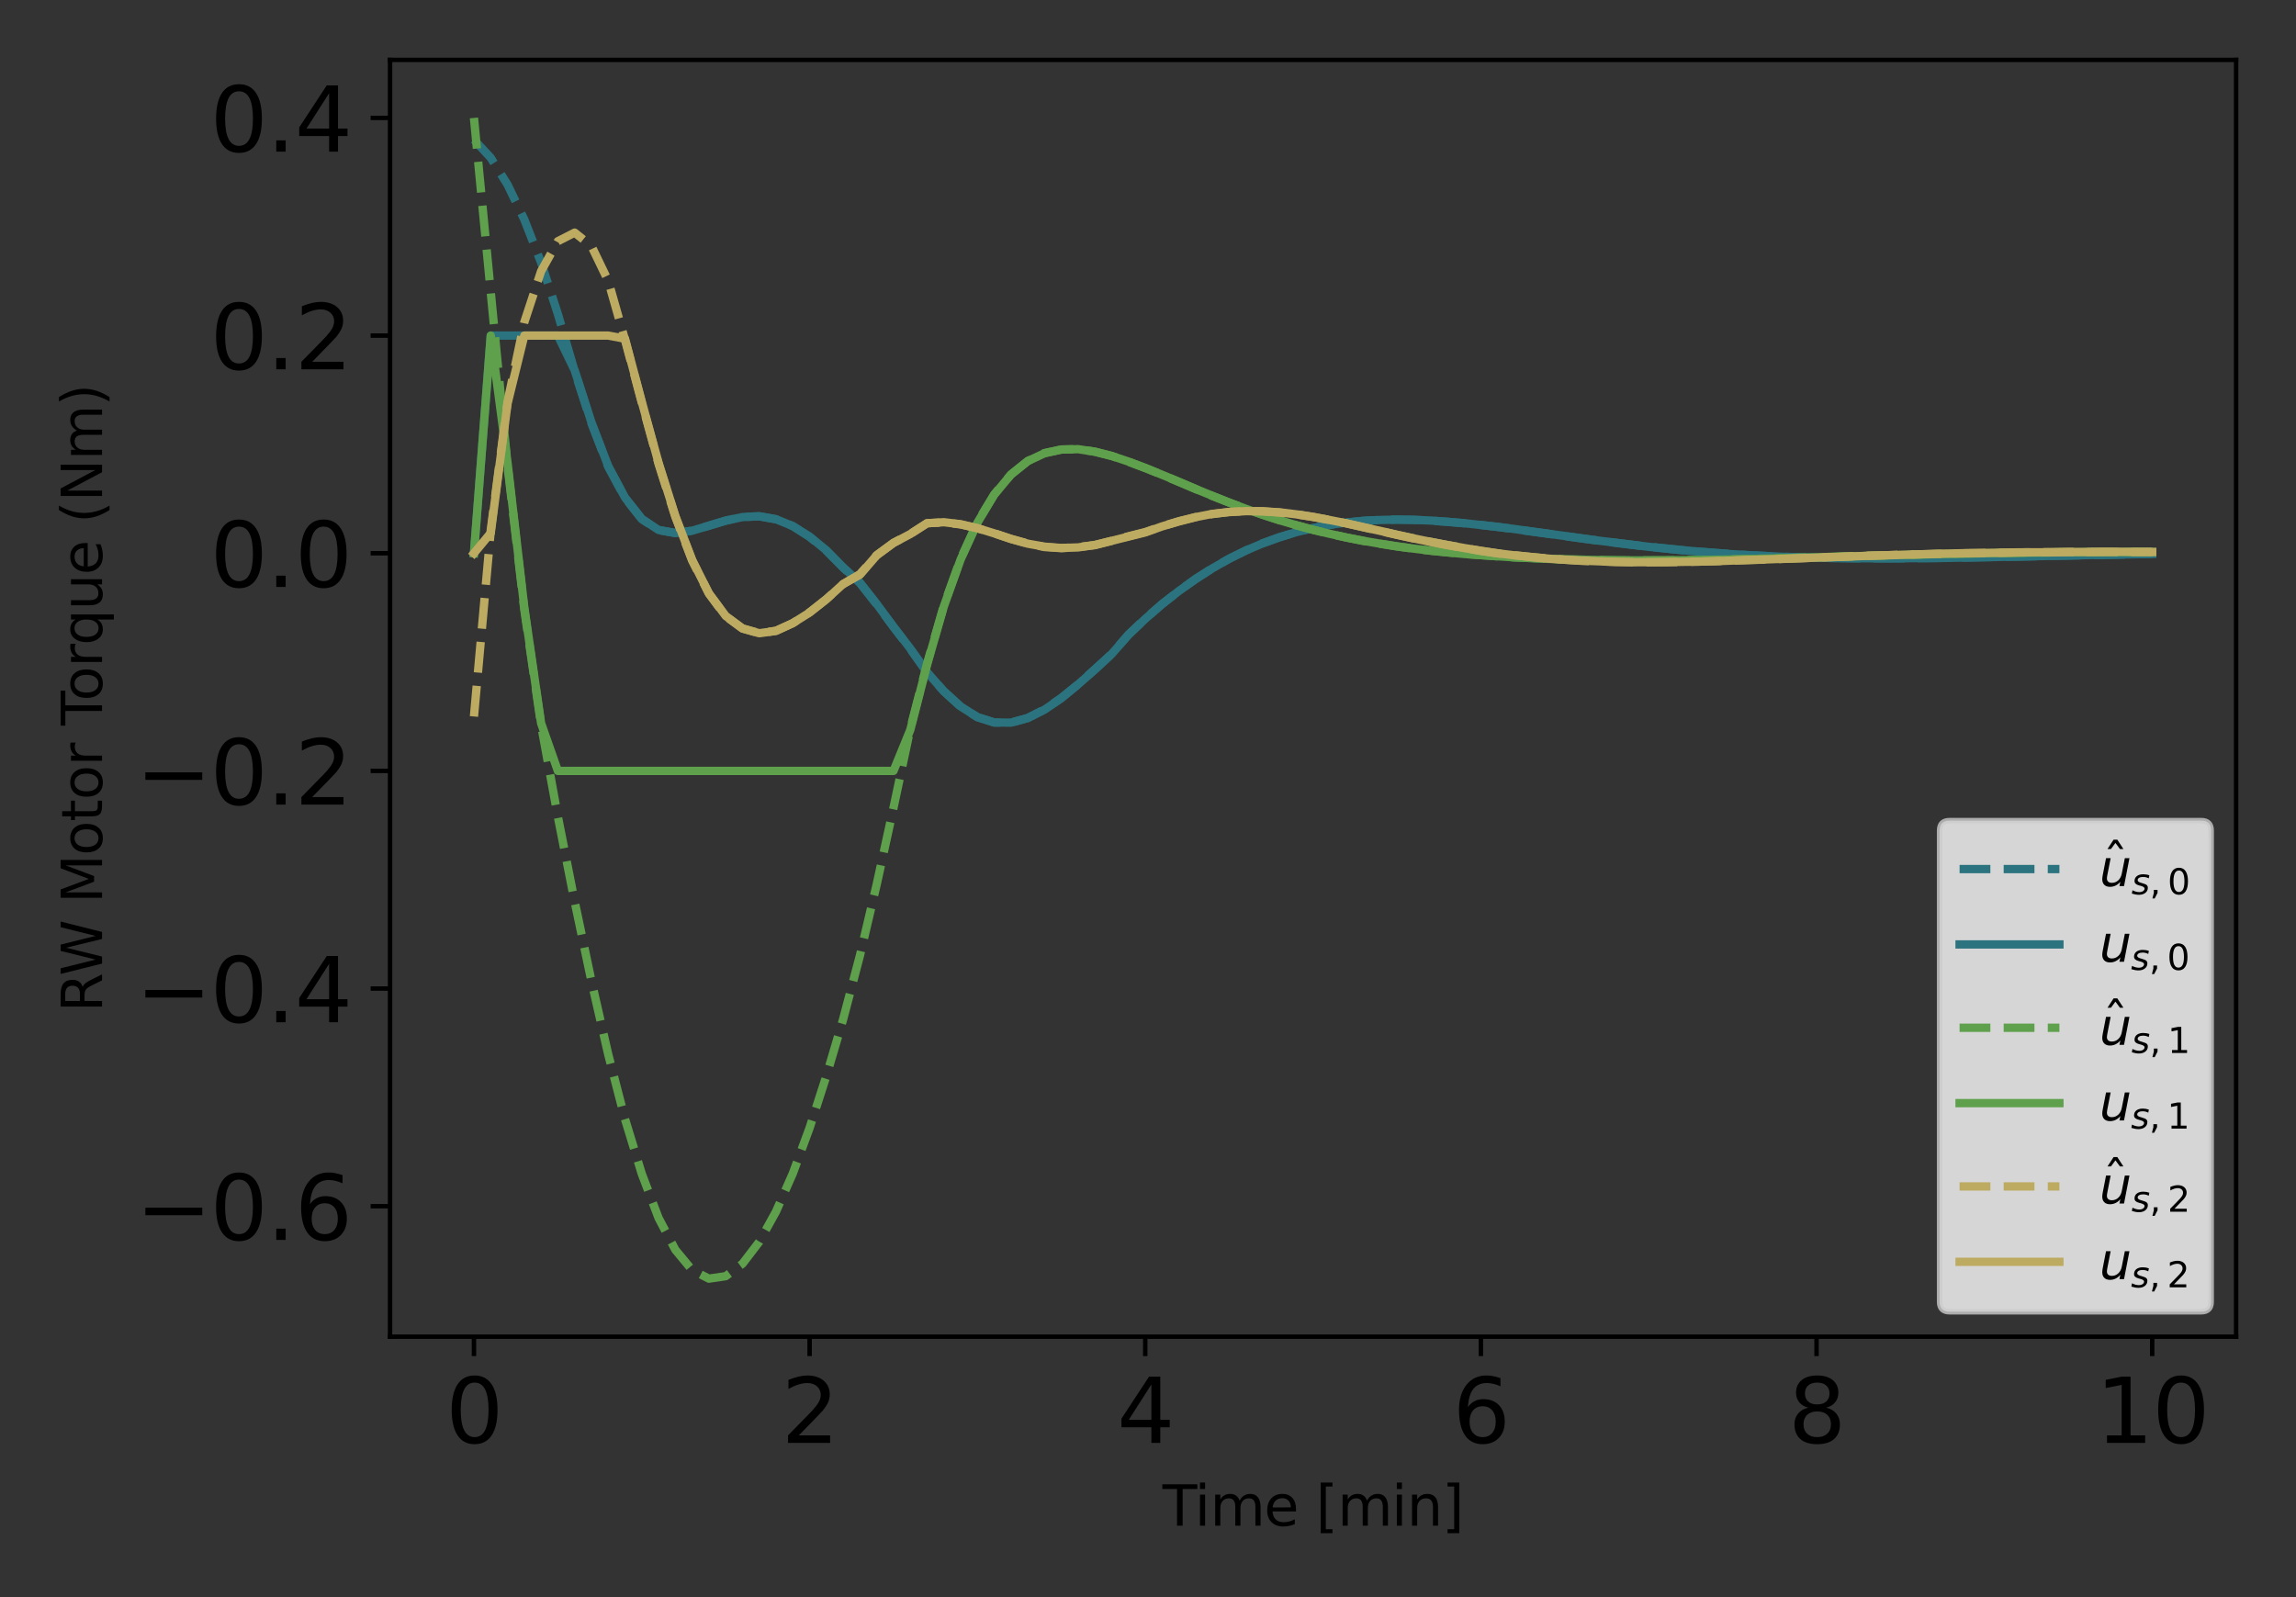 <?xml version="1.0" encoding="utf-8" standalone="no"?>
<!DOCTYPE svg PUBLIC "-//W3C//DTD SVG 1.1//EN"
  "http://www.w3.org/Graphics/SVG/1.1/DTD/svg11.dtd">
<svg xmlns:xlink="http://www.w3.org/1999/xlink" width="414pt" height="288pt" viewBox="0 0 414 288" xmlns="http://www.w3.org/2000/svg" version="1.1">
 <rect x="0" y="0" width="414" height="288" fill="#333333" stroke="none"/>
 <defs>
  <style type="text/css">*{stroke-linejoin: round; stroke-linecap: butt}</style>
 </defs>
 <g id="figure_1">
  <g id="patch_1">
   <path d="M 0 288 
L 414 288 
L 414 0 
L 0 0 
L 0 288 
z
" style="fill: none"/>
  </g>
  <g id="axes_1">
   <g id="patch_2">
    <path d="M 70.331 241.037 
L 403.2 241.037 
L 403.2 10.8 
L 70.331 10.8 
L 70.331 241.037 
z
" style="fill: none"/>
   </g>
   <g id="matplotlib.axis_1">
    <g id="xtick_1">
     <g id="line2d_1">
      <defs>
       <path id="m1f0a1afa82" d="M 0 0 
L 0 3.5 
" style="stroke: #000000; stroke-width: 0.8"/>
      </defs>
      <g>
       <use xlink:href="#m1f0a1afa82" x="85.461" y="241.037" style="stroke: #000000; stroke-width: 0.8"/>
      </g>
     </g>
     <g id="text_1">
      <!-- 0 -->
      <g transform="translate(80.371 260.194) scale(0.16 -0.16)">
       <defs>
        <path id="DejaVuSans-30" d="M 2034 4250 
Q 1547 4250 1301 3770 
Q 1056 3291 1056 2328 
Q 1056 1369 1301 889 
Q 1547 409 2034 409 
Q 2525 409 2770 889 
Q 3016 1369 3016 2328 
Q 3016 3291 2770 3770 
Q 2525 4250 2034 4250 
z
M 2034 4750 
Q 2819 4750 3233 4129 
Q 3647 3509 3647 2328 
Q 3647 1150 3233 529 
Q 2819 -91 2034 -91 
Q 1250 -91 836 529 
Q 422 1150 422 2328 
Q 422 3509 836 4129 
Q 1250 4750 2034 4750 
z
" transform="scale(0.016)"/>
       </defs>
       <use xlink:href="#DejaVuSans-30"/>
      </g>
     </g>
    </g>
    <g id="xtick_2">
     <g id="line2d_2">
      <g>
       <use xlink:href="#m1f0a1afa82" x="145.983" y="241.037" style="stroke: #000000; stroke-width: 0.8"/>
      </g>
     </g>
     <g id="text_2">
      <!-- 2 -->
      <g transform="translate(140.893 260.194) scale(0.16 -0.16)">
       <defs>
        <path id="DejaVuSans-32" d="M 1228 531 
L 3431 531 
L 3431 0 
L 469 0 
L 469 531 
Q 828 903 1448 1529 
Q 2069 2156 2228 2338 
Q 2531 2678 2651 2914 
Q 2772 3150 2772 3378 
Q 2772 3750 2511 3984 
Q 2250 4219 1831 4219 
Q 1534 4219 1204 4116 
Q 875 4013 500 3803 
L 500 4441 
Q 881 4594 1212 4672 
Q 1544 4750 1819 4750 
Q 2544 4750 2975 4387 
Q 3406 4025 3406 3419 
Q 3406 3131 3298 2873 
Q 3191 2616 2906 2266 
Q 2828 2175 2409 1742 
Q 1991 1309 1228 531 
z
" transform="scale(0.016)"/>
       </defs>
       <use xlink:href="#DejaVuSans-32"/>
      </g>
     </g>
    </g>
    <g id="xtick_3">
     <g id="line2d_3">
      <g>
       <use xlink:href="#m1f0a1afa82" x="206.504" y="241.037" style="stroke: #000000; stroke-width: 0.8"/>
      </g>
     </g>
     <g id="text_3">
      <!-- 4 -->
      <g transform="translate(201.414 260.194) scale(0.16 -0.16)">
       <defs>
        <path id="DejaVuSans-34" d="M 2419 4116 
L 825 1625 
L 2419 1625 
L 2419 4116 
z
M 2253 4666 
L 3047 4666 
L 3047 1625 
L 3713 1625 
L 3713 1100 
L 3047 1100 
L 3047 0 
L 2419 0 
L 2419 1100 
L 313 1100 
L 313 1709 
L 2253 4666 
z
" transform="scale(0.016)"/>
       </defs>
       <use xlink:href="#DejaVuSans-34"/>
      </g>
     </g>
    </g>
    <g id="xtick_4">
     <g id="line2d_4">
      <g>
       <use xlink:href="#m1f0a1afa82" x="267.026" y="241.037" style="stroke: #000000; stroke-width: 0.8"/>
      </g>
     </g>
     <g id="text_4">
      <!-- 6 -->
      <g transform="translate(261.936 260.194) scale(0.16 -0.16)">
       <defs>
        <path id="DejaVuSans-36" d="M 2113 2584 
Q 1688 2584 1439 2293 
Q 1191 2003 1191 1497 
Q 1191 994 1439 701 
Q 1688 409 2113 409 
Q 2538 409 2786 701 
Q 3034 994 3034 1497 
Q 3034 2003 2786 2293 
Q 2538 2584 2113 2584 
z
M 3366 4563 
L 3366 3988 
Q 3128 4100 2886 4159 
Q 2644 4219 2406 4219 
Q 1781 4219 1451 3797 
Q 1122 3375 1075 2522 
Q 1259 2794 1537 2939 
Q 1816 3084 2150 3084 
Q 2853 3084 3261 2657 
Q 3669 2231 3669 1497 
Q 3669 778 3244 343 
Q 2819 -91 2113 -91 
Q 1303 -91 875 529 
Q 447 1150 447 2328 
Q 447 3434 972 4092 
Q 1497 4750 2381 4750 
Q 2619 4750 2861 4703 
Q 3103 4656 3366 4563 
z
" transform="scale(0.016)"/>
       </defs>
       <use xlink:href="#DejaVuSans-36"/>
      </g>
     </g>
    </g>
    <g id="xtick_5">
     <g id="line2d_5">
      <g>
       <use xlink:href="#m1f0a1afa82" x="327.548" y="241.037" style="stroke: #000000; stroke-width: 0.8"/>
      </g>
     </g>
     <g id="text_5">
      <!-- 8 -->
      <g transform="translate(322.458 260.194) scale(0.16 -0.16)">
       <defs>
        <path id="DejaVuSans-38" d="M 2034 2216 
Q 1584 2216 1326 1975 
Q 1069 1734 1069 1313 
Q 1069 891 1326 650 
Q 1584 409 2034 409 
Q 2484 409 2743 651 
Q 3003 894 3003 1313 
Q 3003 1734 2745 1975 
Q 2488 2216 2034 2216 
z
M 1403 2484 
Q 997 2584 770 2862 
Q 544 3141 544 3541 
Q 544 4100 942 4425 
Q 1341 4750 2034 4750 
Q 2731 4750 3128 4425 
Q 3525 4100 3525 3541 
Q 3525 3141 3298 2862 
Q 3072 2584 2669 2484 
Q 3125 2378 3379 2068 
Q 3634 1759 3634 1313 
Q 3634 634 3220 271 
Q 2806 -91 2034 -91 
Q 1263 -91 848 271 
Q 434 634 434 1313 
Q 434 1759 690 2068 
Q 947 2378 1403 2484 
z
M 1172 3481 
Q 1172 3119 1398 2916 
Q 1625 2713 2034 2713 
Q 2441 2713 2670 2916 
Q 2900 3119 2900 3481 
Q 2900 3844 2670 4047 
Q 2441 4250 2034 4250 
Q 1625 4250 1398 4047 
Q 1172 3844 1172 3481 
z
" transform="scale(0.016)"/>
       </defs>
       <use xlink:href="#DejaVuSans-38"/>
      </g>
     </g>
    </g>
    <g id="xtick_6">
     <g id="line2d_6">
      <g>
       <use xlink:href="#m1f0a1afa82" x="388.07" y="241.037" style="stroke: #000000; stroke-width: 0.8"/>
      </g>
     </g>
     <g id="text_6">
      <!-- 10 -->
      <g transform="translate(377.89 260.194) scale(0.16 -0.16)">
       <defs>
        <path id="DejaVuSans-31" d="M 794 531 
L 1825 531 
L 1825 4091 
L 703 3866 
L 703 4441 
L 1819 4666 
L 2450 4666 
L 2450 531 
L 3481 531 
L 3481 0 
L 794 0 
L 794 531 
z
" transform="scale(0.016)"/>
       </defs>
       <use xlink:href="#DejaVuSans-31"/>
       <use xlink:href="#DejaVuSans-30" x="63.623"/>
      </g>
     </g>
    </g>
    <g id="text_7">
     <!-- Time [min] -->
     <g transform="translate(209.613 275.12) scale(0.1 -0.1)">
      <defs>
       <path id="DejaVuSans-54" d="M -19 4666 
L 3928 4666 
L 3928 4134 
L 2272 4134 
L 2272 0 
L 1638 0 
L 1638 4134 
L -19 4134 
L -19 4666 
z
" transform="scale(0.016)"/>
       <path id="DejaVuSans-69" d="M 603 3500 
L 1178 3500 
L 1178 0 
L 603 0 
L 603 3500 
z
M 603 4863 
L 1178 4863 
L 1178 4134 
L 603 4134 
L 603 4863 
z
" transform="scale(0.016)"/>
       <path id="DejaVuSans-6d" d="M 3328 2828 
Q 3544 3216 3844 3400 
Q 4144 3584 4550 3584 
Q 5097 3584 5394 3201 
Q 5691 2819 5691 2113 
L 5691 0 
L 5113 0 
L 5113 2094 
Q 5113 2597 4934 2840 
Q 4756 3084 4391 3084 
Q 3944 3084 3684 2787 
Q 3425 2491 3425 1978 
L 3425 0 
L 2847 0 
L 2847 2094 
Q 2847 2600 2669 2842 
Q 2491 3084 2119 3084 
Q 1678 3084 1418 2786 
Q 1159 2488 1159 1978 
L 1159 0 
L 581 0 
L 581 3500 
L 1159 3500 
L 1159 2956 
Q 1356 3278 1631 3431 
Q 1906 3584 2284 3584 
Q 2666 3584 2933 3390 
Q 3200 3197 3328 2828 
z
" transform="scale(0.016)"/>
       <path id="DejaVuSans-65" d="M 3597 1894 
L 3597 1613 
L 953 1613 
Q 991 1019 1311 708 
Q 1631 397 2203 397 
Q 2534 397 2845 478 
Q 3156 559 3463 722 
L 3463 178 
Q 3153 47 2828 -22 
Q 2503 -91 2169 -91 
Q 1331 -91 842 396 
Q 353 884 353 1716 
Q 353 2575 817 3079 
Q 1281 3584 2069 3584 
Q 2775 3584 3186 3129 
Q 3597 2675 3597 1894 
z
M 3022 2063 
Q 3016 2534 2758 2815 
Q 2500 3097 2075 3097 
Q 1594 3097 1305 2825 
Q 1016 2553 972 2059 
L 3022 2063 
z
" transform="scale(0.016)"/>
       <path id="DejaVuSans-20" transform="scale(0.016)"/>
       <path id="DejaVuSans-5b" d="M 550 4863 
L 1875 4863 
L 1875 4416 
L 1125 4416 
L 1125 -397 
L 1875 -397 
L 1875 -844 
L 550 -844 
L 550 4863 
z
" transform="scale(0.016)"/>
       <path id="DejaVuSans-6e" d="M 3513 2113 
L 3513 0 
L 2938 0 
L 2938 2094 
Q 2938 2591 2744 2837 
Q 2550 3084 2163 3084 
Q 1697 3084 1428 2787 
Q 1159 2491 1159 1978 
L 1159 0 
L 581 0 
L 581 3500 
L 1159 3500 
L 1159 2956 
Q 1366 3272 1645 3428 
Q 1925 3584 2291 3584 
Q 2894 3584 3203 3211 
Q 3513 2838 3513 2113 
z
" transform="scale(0.016)"/>
       <path id="DejaVuSans-5d" d="M 1947 4863 
L 1947 -844 
L 622 -844 
L 622 -397 
L 1369 -397 
L 1369 4416 
L 622 4416 
L 622 4863 
L 1947 4863 
z
" transform="scale(0.016)"/>
      </defs>
      <use xlink:href="#DejaVuSans-54"/>
      <use xlink:href="#DejaVuSans-69" x="57.959"/>
      <use xlink:href="#DejaVuSans-6d" x="85.742"/>
      <use xlink:href="#DejaVuSans-65" x="183.154"/>
      <use xlink:href="#DejaVuSans-20" x="244.678"/>
      <use xlink:href="#DejaVuSans-5b" x="276.465"/>
      <use xlink:href="#DejaVuSans-6d" x="315.479"/>
      <use xlink:href="#DejaVuSans-69" x="412.891"/>
      <use xlink:href="#DejaVuSans-6e" x="440.674"/>
      <use xlink:href="#DejaVuSans-5d" x="504.053"/>
     </g>
    </g>
   </g>
   <g id="matplotlib.axis_2">
    <g id="ytick_1">
     <g id="line2d_7">
      <defs>
       <path id="m49f31e2810" d="M 0 0 
L -3.5 0 
" style="stroke: #000000; stroke-width: 0.8"/>
      </defs>
      <g>
       <use xlink:href="#m49f31e2810" x="70.331" y="217.51" style="stroke: #000000; stroke-width: 0.8"/>
      </g>
     </g>
     <g id="text_8">
      <!-- −0.6 -->
      <g transform="translate(24.478 223.589) scale(0.16 -0.16)">
       <defs>
        <path id="DejaVuSans-2212" d="M 678 2272 
L 4684 2272 
L 4684 1741 
L 678 1741 
L 678 2272 
z
" transform="scale(0.016)"/>
        <path id="DejaVuSans-2e" d="M 684 794 
L 1344 794 
L 1344 0 
L 684 0 
L 684 794 
z
" transform="scale(0.016)"/>
       </defs>
       <use xlink:href="#DejaVuSans-2212"/>
       <use xlink:href="#DejaVuSans-30" x="83.789"/>
       <use xlink:href="#DejaVuSans-2e" x="147.412"/>
       <use xlink:href="#DejaVuSans-36" x="179.199"/>
      </g>
     </g>
    </g>
    <g id="ytick_2">
     <g id="line2d_8">
      <g>
       <use xlink:href="#m49f31e2810" x="70.331" y="178.261" style="stroke: #000000; stroke-width: 0.8"/>
      </g>
     </g>
     <g id="text_9">
      <!-- −0.4 -->
      <g transform="translate(24.478 184.34) scale(0.16 -0.16)">
       <use xlink:href="#DejaVuSans-2212"/>
       <use xlink:href="#DejaVuSans-30" x="83.789"/>
       <use xlink:href="#DejaVuSans-2e" x="147.412"/>
       <use xlink:href="#DejaVuSans-34" x="179.199"/>
      </g>
     </g>
    </g>
    <g id="ytick_3">
     <g id="line2d_9">
      <g>
       <use xlink:href="#m49f31e2810" x="70.331" y="139.012" style="stroke: #000000; stroke-width: 0.8"/>
      </g>
     </g>
     <g id="text_10">
      <!-- −0.2 -->
      <g transform="translate(24.478 145.091) scale(0.16 -0.16)">
       <use xlink:href="#DejaVuSans-2212"/>
       <use xlink:href="#DejaVuSans-30" x="83.789"/>
       <use xlink:href="#DejaVuSans-2e" x="147.412"/>
       <use xlink:href="#DejaVuSans-32" x="179.199"/>
      </g>
     </g>
    </g>
    <g id="ytick_4">
     <g id="line2d_10">
      <g>
       <use xlink:href="#m49f31e2810" x="70.331" y="99.763" style="stroke: #000000; stroke-width: 0.8"/>
      </g>
     </g>
     <g id="text_11">
      <!-- 0.0 -->
      <g transform="translate(37.886 105.842) scale(0.16 -0.16)">
       <use xlink:href="#DejaVuSans-30"/>
       <use xlink:href="#DejaVuSans-2e" x="63.623"/>
       <use xlink:href="#DejaVuSans-30" x="95.41"/>
      </g>
     </g>
    </g>
    <g id="ytick_5">
     <g id="line2d_11">
      <g>
       <use xlink:href="#m49f31e2810" x="70.331" y="60.514" style="stroke: #000000; stroke-width: 0.8"/>
      </g>
     </g>
     <g id="text_12">
      <!-- 0.2 -->
      <g transform="translate(37.886 66.593) scale(0.16 -0.16)">
       <use xlink:href="#DejaVuSans-30"/>
       <use xlink:href="#DejaVuSans-2e" x="63.623"/>
       <use xlink:href="#DejaVuSans-32" x="95.41"/>
      </g>
     </g>
    </g>
    <g id="ytick_6">
     <g id="line2d_12">
      <g>
       <use xlink:href="#m49f31e2810" x="70.331" y="21.265" style="stroke: #000000; stroke-width: 0.8"/>
      </g>
     </g>
     <g id="text_13">
      <!-- 0.4 -->
      <g transform="translate(37.886 27.344) scale(0.16 -0.16)">
       <use xlink:href="#DejaVuSans-30"/>
       <use xlink:href="#DejaVuSans-2e" x="63.623"/>
       <use xlink:href="#DejaVuSans-34" x="95.41"/>
      </g>
     </g>
    </g>
    <g id="text_14">
     <!-- RW Motor Torque (Nm) -->
     <g transform="translate(18.398 182.515) rotate(-90) scale(0.1 -0.1)">
      <defs>
       <path id="DejaVuSans-52" d="M 2841 2188 
Q 3044 2119 3236 1894 
Q 3428 1669 3622 1275 
L 4263 0 
L 3584 0 
L 2988 1197 
Q 2756 1666 2539 1819 
Q 2322 1972 1947 1972 
L 1259 1972 
L 1259 0 
L 628 0 
L 628 4666 
L 2053 4666 
Q 2853 4666 3247 4331 
Q 3641 3997 3641 3322 
Q 3641 2881 3436 2590 
Q 3231 2300 2841 2188 
z
M 1259 4147 
L 1259 2491 
L 2053 2491 
Q 2509 2491 2742 2702 
Q 2975 2913 2975 3322 
Q 2975 3731 2742 3939 
Q 2509 4147 2053 4147 
L 1259 4147 
z
" transform="scale(0.016)"/>
       <path id="DejaVuSans-57" d="M 213 4666 
L 850 4666 
L 1831 722 
L 2809 4666 
L 3519 4666 
L 4500 722 
L 5478 4666 
L 6119 4666 
L 4947 0 
L 4153 0 
L 3169 4050 
L 2175 0 
L 1381 0 
L 213 4666 
z
" transform="scale(0.016)"/>
       <path id="DejaVuSans-4d" d="M 628 4666 
L 1569 4666 
L 2759 1491 
L 3956 4666 
L 4897 4666 
L 4897 0 
L 4281 0 
L 4281 4097 
L 3078 897 
L 2444 897 
L 1241 4097 
L 1241 0 
L 628 0 
L 628 4666 
z
" transform="scale(0.016)"/>
       <path id="DejaVuSans-6f" d="M 1959 3097 
Q 1497 3097 1228 2736 
Q 959 2375 959 1747 
Q 959 1119 1226 758 
Q 1494 397 1959 397 
Q 2419 397 2687 759 
Q 2956 1122 2956 1747 
Q 2956 2369 2687 2733 
Q 2419 3097 1959 3097 
z
M 1959 3584 
Q 2709 3584 3137 3096 
Q 3566 2609 3566 1747 
Q 3566 888 3137 398 
Q 2709 -91 1959 -91 
Q 1206 -91 779 398 
Q 353 888 353 1747 
Q 353 2609 779 3096 
Q 1206 3584 1959 3584 
z
" transform="scale(0.016)"/>
       <path id="DejaVuSans-74" d="M 1172 4494 
L 1172 3500 
L 2356 3500 
L 2356 3053 
L 1172 3053 
L 1172 1153 
Q 1172 725 1289 603 
Q 1406 481 1766 481 
L 2356 481 
L 2356 0 
L 1766 0 
Q 1100 0 847 248 
Q 594 497 594 1153 
L 594 3053 
L 172 3053 
L 172 3500 
L 594 3500 
L 594 4494 
L 1172 4494 
z
" transform="scale(0.016)"/>
       <path id="DejaVuSans-72" d="M 2631 2963 
Q 2534 3019 2420 3045 
Q 2306 3072 2169 3072 
Q 1681 3072 1420 2755 
Q 1159 2438 1159 1844 
L 1159 0 
L 581 0 
L 581 3500 
L 1159 3500 
L 1159 2956 
Q 1341 3275 1631 3429 
Q 1922 3584 2338 3584 
Q 2397 3584 2469 3576 
Q 2541 3569 2628 3553 
L 2631 2963 
z
" transform="scale(0.016)"/>
       <path id="DejaVuSans-71" d="M 947 1747 
Q 947 1113 1208 752 
Q 1469 391 1925 391 
Q 2381 391 2643 752 
Q 2906 1113 2906 1747 
Q 2906 2381 2643 2742 
Q 2381 3103 1925 3103 
Q 1469 3103 1208 2742 
Q 947 2381 947 1747 
z
M 2906 525 
Q 2725 213 2448 61 
Q 2172 -91 1784 -91 
Q 1150 -91 751 415 
Q 353 922 353 1747 
Q 353 2572 751 3078 
Q 1150 3584 1784 3584 
Q 2172 3584 2448 3432 
Q 2725 3281 2906 2969 
L 2906 3500 
L 3481 3500 
L 3481 -1331 
L 2906 -1331 
L 2906 525 
z
" transform="scale(0.016)"/>
       <path id="DejaVuSans-75" d="M 544 1381 
L 544 3500 
L 1119 3500 
L 1119 1403 
Q 1119 906 1312 657 
Q 1506 409 1894 409 
Q 2359 409 2629 706 
Q 2900 1003 2900 1516 
L 2900 3500 
L 3475 3500 
L 3475 0 
L 2900 0 
L 2900 538 
Q 2691 219 2414 64 
Q 2138 -91 1772 -91 
Q 1169 -91 856 284 
Q 544 659 544 1381 
z
M 1991 3584 
L 1991 3584 
z
" transform="scale(0.016)"/>
       <path id="DejaVuSans-28" d="M 1984 4856 
Q 1566 4138 1362 3434 
Q 1159 2731 1159 2009 
Q 1159 1288 1364 580 
Q 1569 -128 1984 -844 
L 1484 -844 
Q 1016 -109 783 600 
Q 550 1309 550 2009 
Q 550 2706 781 3412 
Q 1013 4119 1484 4856 
L 1984 4856 
z
" transform="scale(0.016)"/>
       <path id="DejaVuSans-4e" d="M 628 4666 
L 1478 4666 
L 3547 763 
L 3547 4666 
L 4159 4666 
L 4159 0 
L 3309 0 
L 1241 3903 
L 1241 0 
L 628 0 
L 628 4666 
z
" transform="scale(0.016)"/>
       <path id="DejaVuSans-29" d="M 513 4856 
L 1013 4856 
Q 1481 4119 1714 3412 
Q 1947 2706 1947 2009 
Q 1947 1309 1714 600 
Q 1481 -109 1013 -844 
L 513 -844 
Q 928 -128 1133 580 
Q 1338 1288 1338 2009 
Q 1338 2731 1133 3434 
Q 928 4138 513 4856 
z
" transform="scale(0.016)"/>
      </defs>
      <use xlink:href="#DejaVuSans-52"/>
      <use xlink:href="#DejaVuSans-57" x="65.482"/>
      <use xlink:href="#DejaVuSans-20" x="164.359"/>
      <use xlink:href="#DejaVuSans-4d" x="196.146"/>
      <use xlink:href="#DejaVuSans-6f" x="282.426"/>
      <use xlink:href="#DejaVuSans-74" x="343.607"/>
      <use xlink:href="#DejaVuSans-6f" x="382.816"/>
      <use xlink:href="#DejaVuSans-72" x="443.998"/>
      <use xlink:href="#DejaVuSans-20" x="485.111"/>
      <use xlink:href="#DejaVuSans-54" x="516.898"/>
      <use xlink:href="#DejaVuSans-6f" x="560.982"/>
      <use xlink:href="#DejaVuSans-72" x="622.164"/>
      <use xlink:href="#DejaVuSans-71" x="661.527"/>
      <use xlink:href="#DejaVuSans-75" x="725.004"/>
      <use xlink:href="#DejaVuSans-65" x="788.383"/>
      <use xlink:href="#DejaVuSans-20" x="849.906"/>
      <use xlink:href="#DejaVuSans-28" x="881.693"/>
      <use xlink:href="#DejaVuSans-4e" x="920.707"/>
      <use xlink:href="#DejaVuSans-6d" x="995.512"/>
      <use xlink:href="#DejaVuSans-29" x="1092.924"/>
     </g>
    </g>
   </g>
   <g id="line2d_13">
    <path d="M 85.461 25.19 
L 88.487 28.457 
L 91.513 33.288 
L 94.539 39.583 
L 97.565 47.334 
L 100.591 56.624 
L 103.618 66.935 
L 106.644 76.313 
L 109.67 84.169 
L 112.696 89.793 
L 115.722 93.609 
L 118.748 95.585 
L 121.774 96.111 
L 124.8 95.702 
L 127.826 94.797 
L 130.852 93.873 
L 133.878 93.224 
L 136.905 93.107 
L 139.931 93.641 
L 142.957 94.874 
L 145.983 96.818 
L 149.009 99.305 
L 152.035 102.358 
L 155.061 105.157 
L 158.087 109 
L 161.113 113.055 
L 164.139 117.019 
L 167.165 121.271 
L 170.191 124.667 
L 173.218 127.434 
L 176.244 129.323 
L 179.27 130.284 
L 182.296 130.297 
L 185.322 129.463 
L 188.348 127.912 
L 191.374 125.834 
L 194.4 123.407 
L 197.426 120.669 
L 200.452 117.919 
L 203.478 114.419 
L 206.504 111.562 
L 209.531 108.91 
L 212.557 106.573 
L 215.583 104.379 
L 218.609 102.452 
L 221.635 100.75 
L 224.661 99.261 
L 227.687 97.957 
L 230.713 96.856 
L 233.739 95.971 
L 236.765 95.227 
L 239.791 94.65 
L 242.817 94.228 
L 245.844 93.921 
L 248.87 93.756 
L 251.896 93.7 
L 254.922 93.747 
L 257.948 93.886 
L 260.974 94.09 
L 264 94.363 
L 267.026 94.664 
L 270.052 95.019 
L 273.078 95.419 
L 276.104 95.831 
L 279.131 96.245 
L 282.157 96.673 
L 285.183 97.075 
L 288.209 97.489 
L 291.235 97.873 
L 294.261 98.236 
L 297.287 98.582 
L 300.313 98.91 
L 303.339 99.207 
L 306.365 99.478 
L 309.391 99.716 
L 312.417 99.932 
L 315.444 100.123 
L 318.47 100.259 
L 321.496 100.384 
L 324.522 100.486 
L 327.548 100.578 
L 330.574 100.617 
L 333.6 100.67 
L 336.626 100.695 
L 339.652 100.679 
L 342.678 100.687 
L 345.704 100.656 
L 348.73 100.621 
L 351.757 100.58 
L 354.783 100.545 
L 357.809 100.481 
L 360.835 100.408 
L 363.861 100.366 
L 366.887 100.306 
L 369.913 100.223 
L 372.939 100.183 
L 375.965 100.114 
L 378.991 100.071 
L 382.017 100.003 
L 385.043 99.946 
L 388.07 99.899 
" clip-path="url(#p155582ce7e)" style="fill: none; stroke-dasharray: 5.55,2.4; stroke-dashoffset: 0; stroke: #2b737e; stroke-width: 1.5"/>
   </g>
   <g id="line2d_14">
    <path d="M 85.461 99.763 
L 88.487 60.514 
L 91.513 60.514 
L 94.539 60.514 
L 97.565 60.514 
L 100.591 60.514 
L 103.618 66.766 
L 106.644 76.164 
L 109.67 84.046 
L 112.696 89.713 
L 115.722 93.563 
L 118.748 95.567 
L 121.774 96.12 
L 124.8 95.7 
L 127.826 94.8 
L 130.852 93.894 
L 133.878 93.238 
L 136.905 93.087 
L 139.931 93.629 
L 142.957 94.87 
L 145.983 96.76 
L 149.009 99.24 
L 152.035 102.321 
L 155.061 105.055 
L 158.087 108.909 
L 161.113 113.032 
L 164.139 116.954 
L 167.165 121.227 
L 170.191 124.648 
L 173.218 127.395 
L 176.244 129.313 
L 179.27 130.287 
L 182.296 130.308 
L 185.322 129.489 
L 188.348 127.968 
L 191.374 125.915 
L 194.4 123.408 
L 197.426 120.75 
L 200.452 117.933 
L 203.478 114.482 
L 206.504 111.596 
L 209.531 108.968 
L 212.557 106.579 
L 215.583 104.437 
L 218.609 102.488 
L 221.635 100.761 
L 224.661 99.259 
L 227.687 97.98 
L 230.713 96.897 
L 233.739 95.961 
L 236.765 95.227 
L 239.791 94.643 
L 242.817 94.226 
L 245.844 93.919 
L 248.87 93.762 
L 251.896 93.701 
L 254.922 93.742 
L 257.948 93.863 
L 260.974 94.094 
L 264 94.337 
L 267.026 94.678 
L 270.052 95.009 
L 273.078 95.393 
L 276.104 95.824 
L 279.131 96.233 
L 282.157 96.65 
L 285.183 97.085 
L 288.209 97.482 
L 291.235 97.85 
L 294.261 98.231 
L 297.287 98.599 
L 300.313 98.899 
L 303.339 99.207 
L 306.365 99.469 
L 309.391 99.703 
L 312.417 99.934 
L 315.444 100.102 
L 318.47 100.262 
L 321.496 100.4 
L 324.522 100.499 
L 327.548 100.566 
L 330.574 100.623 
L 333.6 100.653 
L 336.626 100.676 
L 339.652 100.692 
L 342.678 100.67 
L 345.704 100.646 
L 348.73 100.634 
L 351.757 100.593 
L 354.783 100.523 
L 357.809 100.476 
L 360.835 100.424 
L 363.861 100.365 
L 366.887 100.302 
L 369.913 100.237 
L 372.939 100.175 
L 375.965 100.106 
L 378.991 100.053 
L 382.017 100.009 
L 385.043 99.947 
L 388.07 99.888 
" clip-path="url(#p155582ce7e)" style="fill: none; stroke: #2b737e; stroke-width: 1.5; stroke-linecap: square"/>
   </g>
   <g id="line2d_15">
    <path d="M 85.461 21.265 
L 88.487 52.67 
L 91.513 83.914 
L 94.539 109.913 
L 97.565 130.712 
L 100.591 147.273 
L 103.618 162.561 
L 106.644 176.917 
L 109.67 190.121 
L 112.696 201.798 
L 115.722 211.672 
L 118.748 219.632 
L 121.774 225.37 
L 124.8 229.023 
L 127.826 230.572 
L 130.852 230.127 
L 133.878 227.884 
L 136.905 223.931 
L 139.931 218.466 
L 142.957 211.593 
L 145.983 203.388 
L 149.009 194.013 
L 152.035 183.776 
L 155.061 172.287 
L 158.087 159.451 
L 161.113 145.64 
L 164.139 131.407 
L 167.165 119.67 
L 170.191 109.178 
L 173.218 100.751 
L 176.244 94.149 
L 179.27 89.153 
L 182.296 85.553 
L 185.322 83.129 
L 188.348 81.7 
L 191.374 81.049 
L 194.4 80.992 
L 197.426 81.45 
L 200.452 82.228 
L 203.478 83.262 
L 206.504 84.409 
L 209.531 85.613 
L 212.557 86.907 
L 215.583 88.179 
L 218.609 89.44 
L 221.635 90.624 
L 224.661 91.768 
L 227.687 92.829 
L 230.713 93.816 
L 233.739 94.719 
L 236.765 95.537 
L 239.791 96.29 
L 242.817 96.936 
L 245.844 97.545 
L 248.87 98.054 
L 251.896 98.537 
L 254.922 98.949 
L 257.948 99.309 
L 260.974 99.601 
L 264 99.894 
L 267.026 100.101 
L 270.052 100.324 
L 273.078 100.51 
L 276.104 100.626 
L 279.131 100.775 
L 282.157 100.873 
L 285.183 100.922 
L 288.209 100.979 
L 291.235 101.042 
L 294.261 101.062 
L 297.287 101.043 
L 300.313 101.045 
L 303.339 101.007 
L 306.365 100.99 
L 309.391 100.938 
L 312.417 100.865 
L 315.444 100.802 
L 318.47 100.725 
L 321.496 100.642 
L 324.522 100.563 
L 327.548 100.492 
L 330.574 100.41 
L 333.6 100.326 
L 336.626 100.235 
L 339.652 100.147 
L 342.678 100.078 
L 345.704 100.01 
L 348.73 99.927 
L 351.757 99.863 
L 354.783 99.816 
L 357.809 99.772 
L 360.835 99.718 
L 363.861 99.667 
L 366.887 99.645 
L 369.913 99.62 
L 372.939 99.584 
L 375.965 99.581 
L 378.991 99.562 
L 382.017 99.545 
L 385.043 99.551 
L 388.07 99.558 
" clip-path="url(#p155582ce7e)" style="fill: none; stroke-dasharray: 5.55,2.4; stroke-dashoffset: 0; stroke: #5ea04b; stroke-width: 1.5"/>
   </g>
   <g id="line2d_16">
    <path d="M 85.461 99.763 
L 88.487 60.514 
L 91.513 83.434 
L 94.539 109.524 
L 97.565 130.405 
L 100.591 139.012 
L 103.618 139.012 
L 106.644 139.012 
L 109.67 139.012 
L 112.696 139.012 
L 115.722 139.012 
L 118.748 139.012 
L 121.774 139.012 
L 124.8 139.012 
L 127.826 139.012 
L 130.852 139.012 
L 133.878 139.012 
L 136.905 139.012 
L 139.931 139.012 
L 142.957 139.012 
L 145.983 139.012 
L 149.009 139.012 
L 152.035 139.012 
L 155.061 139.012 
L 158.087 139.012 
L 161.113 139.012 
L 164.139 131.613 
L 167.165 119.862 
L 170.191 109.338 
L 173.218 100.88 
L 176.244 94.257 
L 179.27 89.205 
L 182.296 85.583 
L 185.322 83.151 
L 188.348 81.731 
L 191.374 81.067 
L 194.4 80.997 
L 197.426 81.458 
L 200.452 82.215 
L 203.478 83.232 
L 206.504 84.368 
L 209.531 85.611 
L 212.557 86.867 
L 215.583 88.17 
L 218.609 89.409 
L 221.635 90.623 
L 224.661 91.756 
L 227.687 92.827 
L 230.713 93.804 
L 233.739 94.715 
L 236.765 95.537 
L 239.791 96.264 
L 242.817 96.941 
L 245.844 97.52 
L 248.87 98.044 
L 251.896 98.516 
L 254.922 98.932 
L 257.948 99.298 
L 260.974 99.61 
L 264 99.892 
L 267.026 100.102 
L 270.052 100.307 
L 273.078 100.505 
L 276.104 100.634 
L 279.131 100.775 
L 282.157 100.872 
L 285.183 100.926 
L 288.209 100.989 
L 291.235 101.029 
L 294.261 101.052 
L 297.287 101.045 
L 300.313 101.032 
L 303.339 101.008 
L 306.365 100.979 
L 309.391 100.924 
L 312.417 100.88 
L 315.444 100.815 
L 318.47 100.723 
L 321.496 100.657 
L 324.522 100.565 
L 327.548 100.494 
L 330.574 100.397 
L 333.6 100.314 
L 336.626 100.244 
L 339.652 100.147 
L 342.678 100.086 
L 345.704 99.995 
L 348.73 99.931 
L 351.757 99.88 
L 354.783 99.823 
L 357.809 99.76 
L 360.835 99.707 
L 363.861 99.678 
L 366.887 99.652 
L 369.913 99.606 
L 372.939 99.6 
L 375.965 99.566 
L 378.991 99.572 
L 382.017 99.553 
L 385.043 99.54 
L 388.07 99.542 
" clip-path="url(#p155582ce7e)" style="fill: none; stroke: #5ea04b; stroke-width: 1.5; stroke-linecap: square"/>
   </g>
   <g id="line2d_17">
    <path d="M 85.461 129.2 
L 88.487 95.644 
L 91.513 72.472 
L 94.539 58.106 
L 97.565 48.915 
L 100.591 43.496 
L 103.618 41.95 
L 106.644 44.365 
L 109.67 50.641 
L 112.696 61.271 
L 115.722 72.615 
L 118.748 83.637 
L 121.774 93.187 
L 124.8 101.071 
L 127.826 107.046 
L 130.852 111.126 
L 133.878 113.33 
L 136.905 114.18 
L 139.931 113.738 
L 142.957 112.371 
L 145.983 110.405 
L 149.009 108.028 
L 152.035 105.328 
L 155.061 103.527 
L 158.087 100.101 
L 161.113 97.88 
L 164.139 96.292 
L 167.165 94.346 
L 170.191 94.201 
L 173.218 94.566 
L 176.244 95.261 
L 179.27 96.162 
L 182.296 97.168 
L 185.322 98.01 
L 188.348 98.647 
L 191.374 98.839 
L 194.4 98.654 
L 197.426 98.304 
L 200.452 97.525 
L 203.478 96.705 
L 206.504 95.945 
L 209.531 94.905 
L 212.557 93.987 
L 215.583 93.247 
L 218.609 92.703 
L 221.635 92.314 
L 224.661 92.163 
L 227.687 92.195 
L 230.713 92.43 
L 233.739 92.737 
L 236.765 93.203 
L 239.791 93.775 
L 242.817 94.391 
L 245.844 95.066 
L 248.87 95.755 
L 251.896 96.44 
L 254.922 97.093 
L 257.948 97.698 
L 260.974 98.287 
L 264 98.815 
L 267.026 99.348 
L 270.052 99.786 
L 273.078 100.118 
L 276.104 100.452 
L 279.131 100.721 
L 282.157 100.931 
L 285.183 101.133 
L 288.209 101.229 
L 291.235 101.318 
L 294.261 101.369 
L 297.287 101.398 
L 300.313 101.372 
L 303.339 101.329 
L 306.365 101.269 
L 309.391 101.195 
L 312.417 101.093 
L 315.444 100.979 
L 318.47 100.908 
L 321.496 100.782 
L 324.522 100.689 
L 327.548 100.546 
L 330.574 100.442 
L 333.6 100.334 
L 336.626 100.205 
L 339.652 100.14 
L 342.678 100.018 
L 345.704 99.963 
L 348.73 99.907 
L 351.757 99.812 
L 354.783 99.731 
L 357.809 99.708 
L 360.835 99.667 
L 363.861 99.625 
L 366.887 99.582 
L 369.913 99.571 
L 372.939 99.53 
L 375.965 99.539 
L 378.991 99.513 
L 382.017 99.536 
L 385.043 99.539 
L 388.07 99.526 
" clip-path="url(#p155582ce7e)" style="fill: none; stroke-dasharray: 5.55,2.4; stroke-dashoffset: 0; stroke: #bdab62; stroke-width: 1.5"/>
   </g>
   <g id="line2d_18">
    <path d="M 85.461 99.763 
L 88.487 96.114 
L 91.513 72.781 
L 94.539 60.514 
L 97.565 60.514 
L 100.591 60.514 
L 103.618 60.514 
L 106.644 60.514 
L 109.67 60.514 
L 112.696 61.075 
L 115.722 72.443 
L 118.748 83.468 
L 121.774 93.049 
L 124.8 100.961 
L 127.826 106.988 
L 130.852 111.068 
L 133.878 113.333 
L 136.905 114.188 
L 139.931 113.766 
L 142.957 112.361 
L 145.983 110.458 
L 149.009 108.063 
L 152.035 105.301 
L 155.061 103.631 
L 158.087 100.135 
L 161.113 97.907 
L 164.139 96.302 
L 167.165 94.358 
L 170.191 94.168 
L 173.218 94.535 
L 176.244 95.242 
L 179.27 96.176 
L 182.296 97.198 
L 185.322 98.037 
L 188.348 98.576 
L 191.374 98.816 
L 194.4 98.714 
L 197.426 98.259 
L 200.452 97.526 
L 203.478 96.764 
L 206.504 96.008 
L 209.531 94.926 
L 212.557 94.039 
L 215.583 93.254 
L 218.609 92.664 
L 221.635 92.345 
L 224.661 92.172 
L 227.687 92.208 
L 230.713 92.381 
L 233.739 92.749 
L 236.765 93.219 
L 239.791 93.781 
L 242.817 94.376 
L 245.844 95.075 
L 248.87 95.728 
L 251.896 96.434 
L 254.922 97.093 
L 257.948 97.708 
L 260.974 98.276 
L 264 98.827 
L 267.026 99.317 
L 270.052 99.772 
L 273.078 100.141 
L 276.104 100.427 
L 279.131 100.731 
L 282.157 100.937 
L 285.183 101.097 
L 288.209 101.211 
L 291.235 101.333 
L 294.261 101.391 
L 297.287 101.375 
L 300.313 101.373 
L 303.339 101.314 
L 306.365 101.276 
L 309.391 101.195 
L 312.417 101.082 
L 315.444 100.982 
L 318.47 100.876 
L 321.496 100.768 
L 324.522 100.649 
L 327.548 100.556 
L 330.574 100.467 
L 333.6 100.343 
L 336.626 100.239 
L 339.652 100.136 
L 342.678 100.055 
L 345.704 99.971 
L 348.73 99.864 
L 351.757 99.811 
L 354.783 99.764 
L 357.809 99.713 
L 360.835 99.672 
L 363.861 99.6 
L 366.887 99.588 
L 369.913 99.583 
L 372.939 99.537 
L 375.965 99.538 
L 378.991 99.514 
L 382.017 99.496 
L 385.043 99.515 
L 388.07 99.535 
" clip-path="url(#p155582ce7e)" style="fill: none; stroke: #bdab62; stroke-width: 1.5; stroke-linecap: square"/>
   </g>
   <g id="patch_3">
    <path d="M 70.331 241.037 
L 70.331 10.8 
" style="fill: none; stroke: #000000; stroke-width: 0.8; stroke-linejoin: miter; stroke-linecap: square"/>
   </g>
   <g id="patch_4">
    <path d="M 403.2 241.037 
L 403.2 10.8 
" style="fill: none; stroke: #000000; stroke-width: 0.8; stroke-linejoin: miter; stroke-linecap: square"/>
   </g>
   <g id="patch_5">
    <path d="M 70.331 241.037 
L 403.2 241.037 
" style="fill: none; stroke: #000000; stroke-width: 0.8; stroke-linejoin: miter; stroke-linecap: square"/>
   </g>
   <g id="patch_6">
    <path d="M 70.331 10.8 
L 403.2 10.8 
" style="fill: none; stroke: #000000; stroke-width: 0.8; stroke-linejoin: miter; stroke-linecap: square"/>
   </g>
   <g id="legend_1">
    <g id="patch_7">
     <path d="M 351.54 236.537 
L 396.9 236.537 
Q 398.7 236.537 398.7 234.737 
L 398.7 149.781 
Q 398.7 147.981 396.9 147.981 
L 351.54 147.981 
Q 349.74 147.981 349.74 149.781 
L 349.74 234.737 
Q 349.74 236.537 351.54 236.537 
z
" style="fill: #ffffff; opacity: 0.8; stroke: #cccccc; stroke-linejoin: miter"/>
    </g>
    <g id="line2d_19">
     <path d="M 353.34 156.711 
L 362.34 156.711 
L 371.34 156.711 
" style="fill: none; stroke-dasharray: 5.55,2.4; stroke-dashoffset: 0; stroke: #2b737e; stroke-width: 1.5"/>
    </g>
    <g id="text_15">
     <!-- $\hat u_{s,0}$ -->
     <g transform="translate(378.54 159.861) scale(0.09 -0.09)">
      <defs>
       <path id="DejaVuSans-302" d="M -1831 5119 
L -1369 5119 
L -603 3944 
L -1038 3944 
L -1600 4709 
L -2163 3944 
L -2597 3944 
L -1831 5119 
z
M -1600 3584 
L -1600 3584 
z
" transform="scale(0.016)"/>
       <path id="DejaVuSans-Oblique-75" d="M 428 1388 
L 838 3500 
L 1416 3500 
L 1006 1409 
Q 975 1256 961 1147 
Q 947 1038 947 966 
Q 947 700 1109 554 
Q 1272 409 1569 409 
Q 2031 409 2368 721 
Q 2706 1034 2809 1563 
L 3194 3500 
L 3769 3500 
L 3091 0 
L 2516 0 
L 2631 550 
Q 2388 244 2052 76 
Q 1716 -91 1338 -91 
Q 878 -91 622 161 
Q 366 413 366 863 
Q 366 956 381 1097 
Q 397 1238 428 1388 
z
" transform="scale(0.016)"/>
       <path id="DejaVuSans-Oblique-73" d="M 3200 3397 
L 3091 2853 
Q 2863 2978 2609 3040 
Q 2356 3103 2088 3103 
Q 1634 3103 1373 2948 
Q 1113 2794 1113 2528 
Q 1113 2219 1719 2053 
Q 1766 2041 1788 2034 
L 1972 1978 
Q 2547 1819 2739 1644 
Q 2931 1469 2931 1166 
Q 2931 609 2489 259 
Q 2047 -91 1331 -91 
Q 1053 -91 747 -37 
Q 441 16 72 128 
L 184 722 
Q 500 559 806 475 
Q 1113 391 1394 391 
Q 1816 391 2080 572 
Q 2344 753 2344 1031 
Q 2344 1331 1650 1516 
L 1591 1531 
L 1394 1581 
Q 956 1697 753 1886 
Q 550 2075 550 2369 
Q 550 2928 970 3256 
Q 1391 3584 2113 3584 
Q 2397 3584 2667 3537 
Q 2938 3491 3200 3397 
z
" transform="scale(0.016)"/>
       <path id="DejaVuSans-2c" d="M 750 794 
L 1409 794 
L 1409 256 
L 897 -744 
L 494 -744 
L 750 256 
L 750 794 
z
" transform="scale(0.016)"/>
      </defs>
      <use xlink:href="#DejaVuSans-302" transform="translate(57.871 12.016)"/>
      <use xlink:href="#DejaVuSans-Oblique-75" transform="translate(0 0.828)"/>
      <use xlink:href="#DejaVuSans-Oblique-73" transform="translate(64.336 -15.578) scale(0.7)"/>
      <use xlink:href="#DejaVuSans-2c" transform="translate(100.806 -15.578) scale(0.7)"/>
      <use xlink:href="#DejaVuSans-30" transform="translate(136.694 -15.578) scale(0.7)"/>
     </g>
    </g>
    <g id="line2d_20">
     <path d="M 353.34 170.3 
L 362.34 170.3 
L 371.34 170.3 
" style="fill: none; stroke: #2b737e; stroke-width: 1.5; stroke-linecap: square"/>
    </g>
    <g id="text_16">
     <!-- $u_{s,0}$ -->
     <g transform="translate(378.54 173.45) scale(0.09 -0.09)">
      <use xlink:href="#DejaVuSans-Oblique-75" transform="translate(0 0.312)"/>
      <use xlink:href="#DejaVuSans-Oblique-73" transform="translate(63.379 -16.094) scale(0.7)"/>
      <use xlink:href="#DejaVuSans-2c" transform="translate(99.849 -16.094) scale(0.7)"/>
      <use xlink:href="#DejaVuSans-30" transform="translate(135.737 -16.094) scale(0.7)"/>
     </g>
    </g>
    <g id="line2d_21">
     <path d="M 353.34 185.33 
L 362.34 185.33 
L 371.34 185.33 
" style="fill: none; stroke-dasharray: 5.55,2.4; stroke-dashoffset: 0; stroke: #5ea04b; stroke-width: 1.5"/>
    </g>
    <g id="text_17">
     <!-- $\hat u_{s,1}$ -->
     <g transform="translate(378.54 188.48) scale(0.09 -0.09)">
      <use xlink:href="#DejaVuSans-302" transform="translate(57.871 12.016)"/>
      <use xlink:href="#DejaVuSans-Oblique-75" transform="translate(0 0.828)"/>
      <use xlink:href="#DejaVuSans-Oblique-73" transform="translate(64.336 -15.578) scale(0.7)"/>
      <use xlink:href="#DejaVuSans-2c" transform="translate(100.806 -15.578) scale(0.7)"/>
      <use xlink:href="#DejaVuSans-31" transform="translate(136.694 -15.578) scale(0.7)"/>
     </g>
    </g>
    <g id="line2d_22">
     <path d="M 353.34 198.918 
L 362.34 198.918 
L 371.34 198.918 
" style="fill: none; stroke: #5ea04b; stroke-width: 1.5; stroke-linecap: square"/>
    </g>
    <g id="text_18">
     <!-- $u_{s,1}$ -->
     <g transform="translate(378.54 202.068) scale(0.09 -0.09)">
      <use xlink:href="#DejaVuSans-Oblique-75" transform="translate(0 0.312)"/>
      <use xlink:href="#DejaVuSans-Oblique-73" transform="translate(63.379 -16.094) scale(0.7)"/>
      <use xlink:href="#DejaVuSans-2c" transform="translate(99.849 -16.094) scale(0.7)"/>
      <use xlink:href="#DejaVuSans-31" transform="translate(135.737 -16.094) scale(0.7)"/>
     </g>
    </g>
    <g id="line2d_23">
     <path d="M 353.34 213.948 
L 362.34 213.948 
L 371.34 213.948 
" style="fill: none; stroke-dasharray: 5.55,2.4; stroke-dashoffset: 0; stroke: #bdab62; stroke-width: 1.5"/>
    </g>
    <g id="text_19">
     <!-- $\hat u_{s,2}$ -->
     <g transform="translate(378.54 217.098) scale(0.09 -0.09)">
      <use xlink:href="#DejaVuSans-302" transform="translate(57.871 12.016)"/>
      <use xlink:href="#DejaVuSans-Oblique-75" transform="translate(0 0.828)"/>
      <use xlink:href="#DejaVuSans-Oblique-73" transform="translate(64.336 -15.578) scale(0.7)"/>
      <use xlink:href="#DejaVuSans-2c" transform="translate(100.806 -15.578) scale(0.7)"/>
      <use xlink:href="#DejaVuSans-32" transform="translate(136.694 -15.578) scale(0.7)"/>
     </g>
    </g>
    <g id="line2d_24">
     <path d="M 353.34 227.537 
L 362.34 227.537 
L 371.34 227.537 
" style="fill: none; stroke: #bdab62; stroke-width: 1.5; stroke-linecap: square"/>
    </g>
    <g id="text_20">
     <!-- $u_{s,2}$ -->
     <g transform="translate(378.54 230.687) scale(0.09 -0.09)">
      <use xlink:href="#DejaVuSans-Oblique-75" transform="translate(0 0.312)"/>
      <use xlink:href="#DejaVuSans-Oblique-73" transform="translate(63.379 -16.094) scale(0.7)"/>
      <use xlink:href="#DejaVuSans-2c" transform="translate(99.849 -16.094) scale(0.7)"/>
      <use xlink:href="#DejaVuSans-32" transform="translate(135.737 -16.094) scale(0.7)"/>
     </g>
    </g>
   </g>
  </g>
 </g>
 <defs>
  <clipPath id="p155582ce7e">
   <rect x="70.331" y="10.8" width="332.869" height="230.237"/>
  </clipPath>
 </defs>
</svg>
